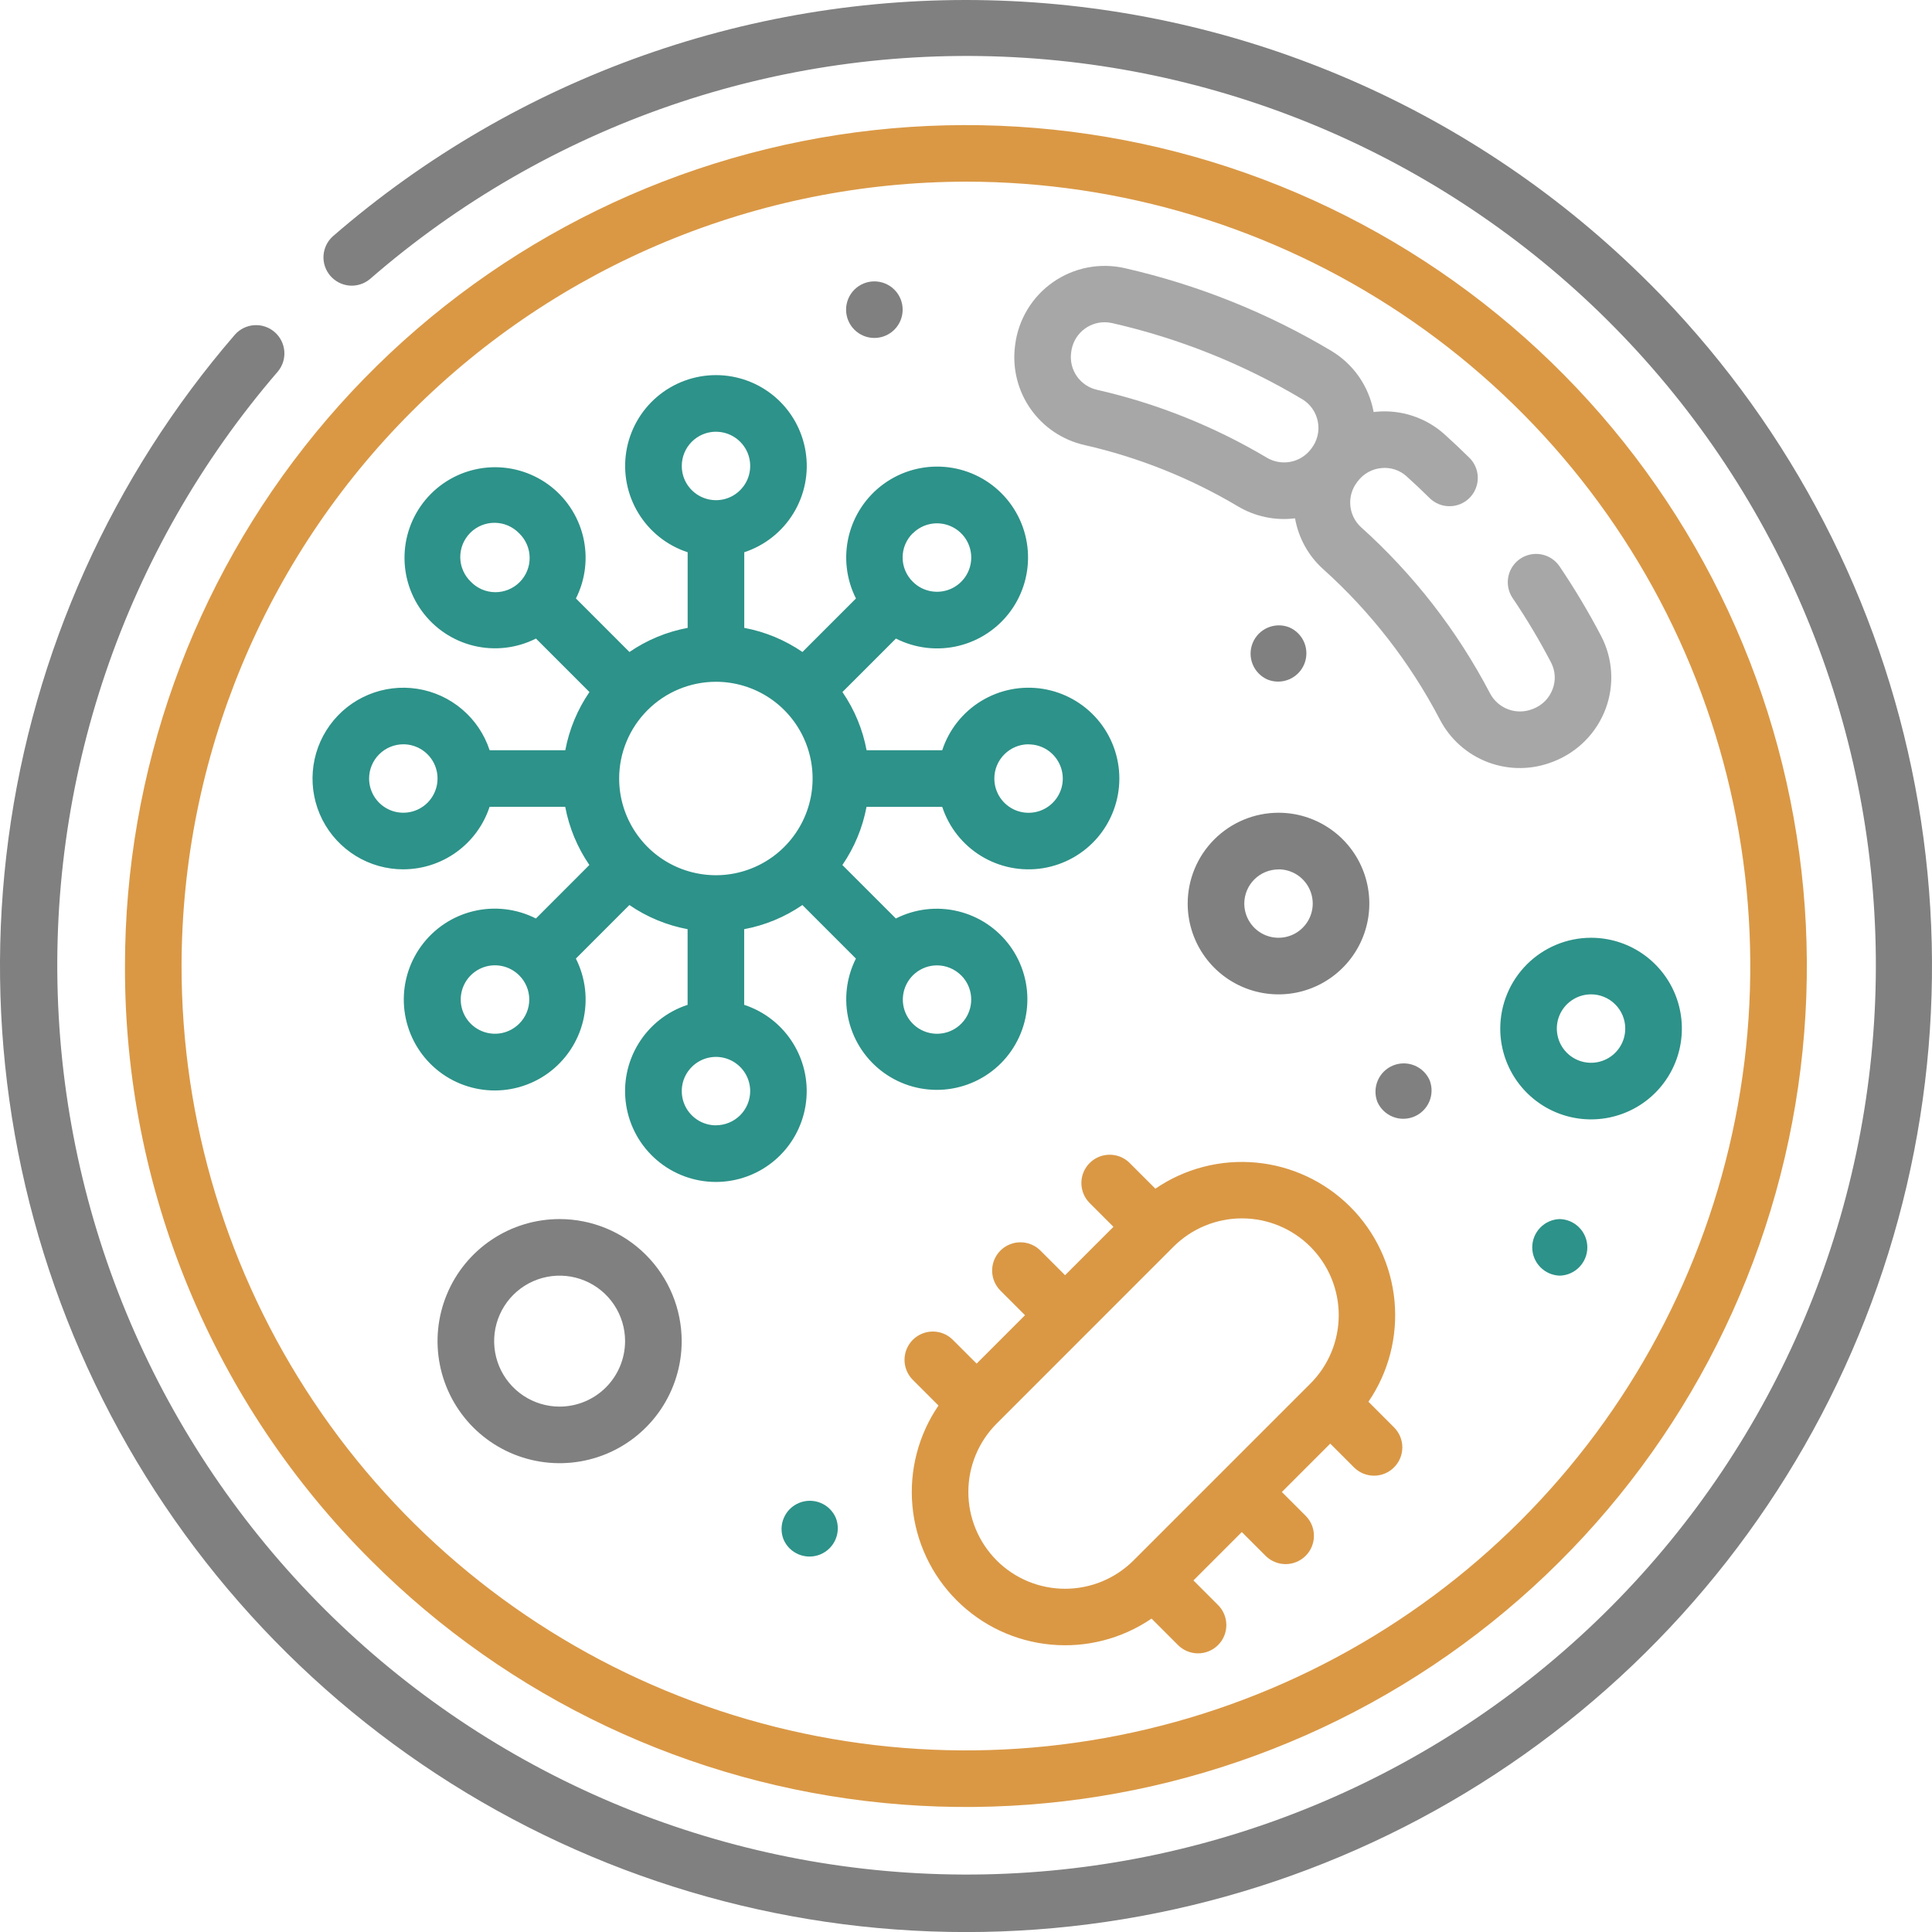 <svg width="70" height="70" viewBox="0 0 70 70" fill="none" xmlns="http://www.w3.org/2000/svg">
<path d="M59.746 10.253C53.484 3.99 45.081 0.334 36.231 0.022C27.38 -0.291 18.741 2.763 12.053 8.568C11.855 8.749 11.737 8.999 11.721 9.266C11.706 9.533 11.796 9.795 11.971 9.997C12.147 10.199 12.394 10.324 12.66 10.347C12.927 10.369 13.191 10.286 13.398 10.116C19.836 4.516 28.196 1.632 36.718 2.071C45.239 2.511 53.258 6.24 59.086 12.473C64.914 18.706 68.096 26.957 67.962 35.489C67.828 44.022 64.389 52.169 58.369 58.217C52.349 64.264 44.217 67.74 35.685 67.912C27.154 68.084 18.888 64.939 12.629 59.14C6.369 53.34 2.604 45.338 2.127 36.818C1.649 28.298 4.495 19.925 10.066 13.462C10.239 13.256 10.323 12.99 10.301 12.722C10.279 12.454 10.153 12.206 9.949 12.03C9.746 11.854 9.482 11.765 9.213 11.782C8.945 11.799 8.694 11.921 8.515 12.121C4.06 17.277 1.208 23.621 0.307 30.375C-0.594 37.129 0.497 43.999 3.444 50.142C6.392 56.285 11.068 61.435 16.9 64.959C22.732 68.482 29.465 70.227 36.275 69.979C43.084 69.731 49.673 67.5 55.233 63.561C60.792 59.623 65.082 54.147 67.574 47.805C70.067 41.464 70.654 34.532 69.264 27.862C67.874 21.192 64.567 15.072 59.749 10.254L59.746 10.253Z" fill="#808080"/>
<path d="M13.452 56.547C18.437 61.531 24.995 64.633 32.011 65.324C39.026 66.015 46.063 64.252 51.925 60.335C57.786 56.419 62.108 50.592 64.154 43.846C66.2 37.1 65.844 29.854 63.146 23.341C60.449 16.829 55.576 11.453 49.359 8.13C43.143 4.807 35.966 3.743 29.052 5.118C22.139 6.493 15.916 10.223 11.444 15.672C6.972 21.121 4.528 27.952 4.528 35.001C4.517 39.004 5.3 42.97 6.832 46.668C8.364 50.366 10.614 53.724 13.452 56.547ZM34.997 6.582C40.618 6.582 46.113 8.249 50.786 11.372C55.46 14.495 59.102 18.933 61.253 24.126C63.404 29.319 63.967 35.033 62.87 40.546C61.774 46.059 59.067 51.122 55.093 55.097C51.118 59.071 46.054 61.778 40.542 62.874C35.029 63.971 29.315 63.408 24.122 61.257C18.929 59.106 14.491 55.464 11.368 50.79C8.245 46.117 6.578 40.622 6.578 35.001C6.587 27.467 9.584 20.243 14.912 14.915C20.239 9.588 27.463 6.591 34.997 6.582Z" fill="#DA9845"/>
<path d="M20.276 44.169C19.401 44.169 18.546 44.428 17.819 44.914C17.091 45.4 16.524 46.091 16.19 46.899C15.855 47.707 15.767 48.596 15.938 49.454C16.109 50.312 16.53 51.1 17.148 51.719C17.767 52.337 18.555 52.759 19.413 52.929C20.271 53.1 21.16 53.012 21.968 52.678C22.776 52.343 23.467 51.776 23.953 51.049C24.439 50.321 24.699 49.466 24.699 48.591C24.697 47.419 24.231 46.295 23.402 45.466C22.573 44.636 21.448 44.17 20.276 44.169ZM20.276 50.964C19.807 50.964 19.348 50.825 18.958 50.564C18.568 50.303 18.264 49.933 18.084 49.499C17.905 49.066 17.858 48.589 17.949 48.129C18.041 47.669 18.267 47.246 18.598 46.914C18.93 46.582 19.353 46.356 19.813 46.265C20.273 46.173 20.75 46.22 21.184 46.4C21.617 46.579 21.988 46.883 22.248 47.273C22.509 47.664 22.648 48.122 22.648 48.591C22.647 49.22 22.397 49.823 21.953 50.268C21.508 50.713 20.905 50.963 20.276 50.964Z" fill="#808080"/>
<path d="M54.357 37.267C54.357 37.918 54.55 38.554 54.911 39.095C55.273 39.636 55.787 40.058 56.388 40.307C56.989 40.556 57.651 40.621 58.289 40.494C58.928 40.367 59.514 40.054 59.974 39.594C60.434 39.133 60.748 38.547 60.874 37.909C61.001 37.271 60.936 36.609 60.687 36.008C60.438 35.407 60.016 34.893 59.475 34.531C58.934 34.169 58.298 33.977 57.647 33.977C56.775 33.977 55.938 34.325 55.322 34.941C54.705 35.558 54.358 36.395 54.357 37.267ZM58.886 37.267C58.886 37.512 58.814 37.752 58.677 37.956C58.541 38.16 58.347 38.319 58.121 38.412C57.894 38.506 57.645 38.531 57.405 38.483C57.164 38.435 56.943 38.317 56.77 38.144C56.596 37.97 56.478 37.749 56.431 37.509C56.383 37.268 56.407 37.019 56.501 36.792C56.595 36.566 56.754 36.372 56.958 36.236C57.162 36.1 57.401 36.027 57.647 36.027C57.975 36.027 58.291 36.158 58.523 36.391C58.755 36.623 58.886 36.938 58.886 37.267Z" fill="#2D9289"/>
<path d="M43.032 32.737C43.032 33.388 43.225 34.024 43.587 34.566C43.948 35.107 44.462 35.528 45.063 35.777C45.665 36.026 46.326 36.092 46.965 35.965C47.603 35.838 48.189 35.524 48.649 35.064C49.11 34.604 49.423 34.018 49.55 33.379C49.677 32.741 49.612 32.08 49.363 31.478C49.114 30.877 48.692 30.363 48.151 30.002C47.61 29.64 46.974 29.447 46.323 29.447C45.45 29.448 44.614 29.795 43.997 30.412C43.38 31.029 43.033 31.865 43.032 32.737ZM46.323 31.498C46.568 31.498 46.808 31.57 47.011 31.706C47.215 31.843 47.374 32.036 47.468 32.263C47.562 32.489 47.587 32.739 47.539 32.979C47.491 33.22 47.373 33.441 47.199 33.614C47.026 33.788 46.805 33.906 46.565 33.953C46.324 34.001 46.075 33.977 45.848 33.883C45.622 33.789 45.428 33.63 45.292 33.426C45.156 33.222 45.083 32.983 45.083 32.737C45.084 32.409 45.215 32.095 45.447 31.863C45.68 31.631 45.994 31.501 46.323 31.501V31.498Z" fill="#808080"/>
<path d="M39.295 16.125C41.251 16.57 43.125 17.319 44.849 18.344C45.472 18.716 46.202 18.87 46.922 18.78C47.046 19.488 47.402 20.134 47.935 20.615C49.657 22.162 51.089 24.005 52.162 26.056C52.533 26.779 53.161 27.337 53.923 27.622C54.684 27.906 55.524 27.896 56.279 27.594L56.322 27.577C56.747 27.406 57.132 27.149 57.451 26.821C57.771 26.494 58.018 26.102 58.178 25.673C58.335 25.249 58.402 24.796 58.374 24.345C58.346 23.893 58.223 23.452 58.015 23.05C57.555 22.17 57.045 21.317 56.488 20.495C56.332 20.279 56.097 20.131 55.835 20.085C55.572 20.038 55.301 20.096 55.08 20.245C54.859 20.395 54.705 20.625 54.651 20.887C54.597 21.148 54.647 21.421 54.79 21.646C55.304 22.404 55.773 23.19 56.197 24.002C56.274 24.149 56.319 24.311 56.33 24.477C56.34 24.642 56.315 24.809 56.256 24.964C56.197 25.125 56.105 25.271 55.986 25.394C55.867 25.517 55.723 25.613 55.564 25.676L55.52 25.693C55.237 25.804 54.922 25.806 54.638 25.698C54.353 25.59 54.119 25.38 53.98 25.109C52.794 22.843 51.212 20.807 49.309 19.098C49.087 18.892 48.949 18.611 48.924 18.31C48.898 18.009 48.986 17.709 49.17 17.469L49.197 17.434C49.299 17.299 49.428 17.187 49.576 17.105C49.724 17.023 49.888 16.973 50.056 16.959C50.22 16.942 50.386 16.961 50.542 17.012C50.699 17.064 50.842 17.148 50.964 17.259C51.242 17.509 51.517 17.769 51.782 18.031C51.878 18.129 51.991 18.206 52.117 18.26C52.242 18.313 52.377 18.341 52.514 18.341C52.65 18.342 52.785 18.315 52.911 18.263C53.037 18.211 53.151 18.134 53.247 18.037C53.343 17.94 53.419 17.825 53.469 17.698C53.52 17.572 53.545 17.436 53.543 17.3C53.541 17.163 53.512 17.029 53.457 16.904C53.402 16.779 53.323 16.666 53.224 16.572C52.936 16.288 52.638 16.006 52.336 15.735C52.003 15.436 51.612 15.209 51.187 15.069C50.762 14.928 50.313 14.877 49.867 14.918C49.834 14.918 49.801 14.926 49.769 14.931C49.769 14.918 49.769 14.906 49.763 14.894C49.675 14.442 49.494 14.014 49.23 13.637C48.966 13.261 48.625 12.944 48.23 12.709C45.911 11.325 43.388 10.316 40.755 9.716C40.31 9.614 39.848 9.607 39.399 9.694C38.951 9.782 38.526 9.962 38.151 10.224C37.776 10.486 37.461 10.824 37.225 11.215C36.989 11.607 36.837 12.043 36.781 12.497L36.775 12.543C36.675 13.346 36.877 14.158 37.343 14.82C37.809 15.482 38.505 15.947 39.295 16.125ZM38.808 12.787L38.814 12.742C38.851 12.448 38.994 12.177 39.216 11.981C39.438 11.785 39.724 11.676 40.021 11.675C40.114 11.675 40.207 11.686 40.299 11.707C42.722 12.259 45.044 13.188 47.179 14.462C47.326 14.55 47.453 14.668 47.551 14.809C47.649 14.949 47.716 15.109 47.748 15.277C47.781 15.446 47.777 15.619 47.737 15.786C47.697 15.953 47.623 16.109 47.518 16.245L47.492 16.28C47.309 16.517 47.046 16.678 46.752 16.733C46.458 16.789 46.154 16.734 45.897 16.581C43.989 15.446 41.915 14.617 39.751 14.124C39.455 14.059 39.195 13.885 39.02 13.638C38.846 13.391 38.77 13.088 38.808 12.787Z" fill="#A7A7A7"/>
<path d="M14.613 31.497C15.306 31.496 15.981 31.277 16.542 30.87C17.104 30.463 17.522 29.89 17.739 29.232H20.479C20.621 29.988 20.919 30.706 21.354 31.34L19.417 33.279C18.718 32.924 17.916 32.83 17.154 33.013C16.392 33.196 15.72 33.645 15.26 34.279C14.799 34.913 14.579 35.691 14.64 36.472C14.701 37.253 15.039 37.987 15.592 38.542C16.145 39.097 16.879 39.436 17.66 39.499C18.441 39.562 19.219 39.345 19.854 38.886C20.489 38.426 20.94 37.756 21.125 36.995C21.31 36.233 21.218 35.431 20.865 34.731L22.804 32.791C23.439 33.227 24.157 33.525 24.913 33.666V36.407C24.169 36.65 23.537 37.151 23.129 37.82C22.721 38.488 22.565 39.279 22.689 40.052C22.812 40.825 23.207 41.529 23.803 42.037C24.398 42.545 25.155 42.824 25.938 42.824C26.721 42.824 27.478 42.545 28.073 42.037C28.669 41.529 29.064 40.825 29.187 40.052C29.311 39.279 29.155 38.488 28.747 37.82C28.34 37.151 27.707 36.65 26.963 36.407V33.666C27.719 33.525 28.438 33.227 29.072 32.791L31.011 34.731C30.66 35.428 30.569 36.227 30.755 36.985C30.94 37.743 31.389 38.41 32.022 38.867C32.654 39.324 33.429 39.54 34.207 39.477C34.985 39.414 35.715 39.076 36.266 38.524C36.816 37.971 37.153 37.24 37.214 36.462C37.275 35.685 37.056 34.91 36.598 34.279C36.139 33.647 35.471 33.2 34.713 33.017C33.954 32.833 33.155 32.926 32.459 33.279L30.521 31.341C30.956 30.707 31.254 29.989 31.396 29.233H34.139C34.382 29.977 34.883 30.609 35.552 31.017C36.22 31.424 37.011 31.58 37.784 31.457C38.557 31.333 39.261 30.938 39.769 30.343C40.277 29.747 40.556 28.99 40.556 28.207C40.556 27.425 40.277 26.668 39.769 26.072C39.261 25.477 38.557 25.082 37.784 24.958C37.011 24.835 36.22 24.991 35.552 25.398C34.883 25.806 34.382 26.439 34.139 27.182H31.398C31.257 26.426 30.959 25.708 30.523 25.074L32.461 23.136C33.16 23.491 33.962 23.585 34.724 23.402C35.486 23.219 36.158 22.77 36.619 22.136C37.08 21.502 37.299 20.724 37.238 19.943C37.177 19.162 36.84 18.428 36.286 17.873C35.733 17.318 35 16.979 34.219 16.916C33.437 16.853 32.659 17.07 32.024 17.529C31.389 17.988 30.938 18.659 30.753 19.421C30.568 20.182 30.66 20.985 31.013 21.684L29.074 23.623C28.44 23.188 27.722 22.89 26.966 22.749V20.009C27.709 19.765 28.342 19.264 28.749 18.595C29.157 17.927 29.313 17.136 29.189 16.363C29.066 15.59 28.671 14.886 28.076 14.378C27.48 13.87 26.723 13.591 25.94 13.591C25.158 13.591 24.401 13.87 23.805 14.378C23.209 14.886 22.815 15.59 22.691 16.363C22.568 17.136 22.724 17.927 23.131 18.595C23.539 19.264 24.171 19.765 24.915 20.009V22.749C24.159 22.89 23.441 23.188 22.806 23.623L20.867 21.684C21.218 20.987 21.309 20.188 21.124 19.43C20.938 18.673 20.489 18.006 19.857 17.549C19.224 17.093 18.45 16.876 17.672 16.939C16.895 17.002 16.165 17.34 15.614 17.892C15.063 18.445 14.727 19.175 14.666 19.953C14.605 20.731 14.823 21.505 15.282 22.136C15.74 22.767 16.408 23.215 17.166 23.398C17.924 23.581 18.723 23.488 19.419 23.136L21.357 25.074C20.922 25.708 20.624 26.426 20.482 27.182H17.74C17.551 26.606 17.206 26.093 16.744 25.701C16.282 25.308 15.72 25.05 15.121 24.957C14.522 24.863 13.909 24.937 13.349 25.17C12.789 25.403 12.304 25.786 11.949 26.278C11.593 26.769 11.38 27.349 11.333 27.953C11.286 28.558 11.407 29.164 11.682 29.704C11.958 30.244 12.378 30.697 12.895 31.014C13.412 31.331 14.007 31.498 14.613 31.498V31.497ZM25.938 24.702C26.631 24.702 27.308 24.907 27.885 25.292C28.461 25.677 28.91 26.225 29.175 26.865C29.441 27.506 29.51 28.21 29.375 28.89C29.24 29.57 28.906 30.194 28.416 30.684C27.926 31.175 27.301 31.508 26.621 31.644C25.942 31.779 25.237 31.709 24.596 31.444C23.956 31.179 23.409 30.73 23.024 30.153C22.639 29.577 22.433 28.899 22.433 28.206C22.434 27.277 22.804 26.387 23.461 25.73C24.118 25.073 25.009 24.703 25.938 24.702ZM18.81 37.091C18.636 37.264 18.416 37.383 18.175 37.431C17.934 37.478 17.685 37.454 17.459 37.36C17.232 37.266 17.038 37.107 16.902 36.903C16.766 36.7 16.693 36.46 16.693 36.215C16.693 35.969 16.766 35.73 16.902 35.526C17.038 35.322 17.232 35.163 17.459 35.069C17.685 34.975 17.934 34.951 18.175 34.999C18.416 35.047 18.636 35.165 18.81 35.338C18.926 35.453 19.018 35.589 19.081 35.739C19.144 35.89 19.176 36.051 19.176 36.215C19.176 36.378 19.144 36.539 19.081 36.69C19.018 36.84 18.926 36.977 18.81 37.091ZM25.941 40.773C25.696 40.773 25.456 40.7 25.253 40.564C25.049 40.428 24.89 40.234 24.796 40.008C24.702 39.781 24.678 39.532 24.725 39.291C24.773 39.051 24.891 38.83 25.065 38.657C25.238 38.483 25.459 38.365 25.7 38.317C25.94 38.269 26.189 38.294 26.416 38.388C26.642 38.482 26.836 38.641 26.972 38.844C27.108 39.048 27.181 39.288 27.181 39.533C27.18 39.862 27.049 40.177 26.816 40.409C26.582 40.641 26.267 40.771 25.938 40.771L25.941 40.773ZM34.826 35.34C35.029 35.543 35.155 35.81 35.183 36.095C35.211 36.38 35.139 36.666 34.98 36.905C34.821 37.143 34.584 37.319 34.31 37.402C34.035 37.485 33.741 37.471 33.476 37.361C33.211 37.252 32.992 37.053 32.857 36.8C32.722 36.548 32.679 36.256 32.735 35.975C32.791 35.694 32.942 35.441 33.164 35.259C33.386 35.077 33.663 34.977 33.95 34.977C34.277 34.978 34.59 35.108 34.822 35.338L34.826 35.34ZM37.267 26.97C37.512 26.97 37.752 27.042 37.956 27.178C38.159 27.315 38.318 27.508 38.412 27.735C38.506 27.962 38.531 28.211 38.483 28.451C38.435 28.692 38.317 28.913 38.143 29.086C37.97 29.259 37.749 29.378 37.509 29.425C37.268 29.473 37.019 29.449 36.792 29.355C36.566 29.261 36.372 29.102 36.236 28.898C36.1 28.694 36.027 28.455 36.027 28.209C36.026 27.881 36.156 27.566 36.388 27.333C36.62 27.1 36.934 26.968 37.263 26.967L37.267 26.97ZM33.073 19.325C33.246 19.151 33.467 19.033 33.708 18.985C33.948 18.937 34.198 18.962 34.424 19.056C34.651 19.15 34.844 19.308 34.981 19.512C35.117 19.716 35.19 19.956 35.19 20.201C35.19 20.447 35.117 20.686 34.981 20.89C34.844 21.094 34.651 21.253 34.424 21.347C34.198 21.441 33.948 21.465 33.708 21.417C33.467 21.369 33.246 21.251 33.073 21.078C32.956 20.963 32.864 20.827 32.8 20.676C32.737 20.526 32.704 20.364 32.704 20.201C32.703 20.038 32.735 19.876 32.798 19.725C32.861 19.574 32.953 19.437 33.069 19.323L33.073 19.325ZM25.941 15.643C26.187 15.643 26.426 15.716 26.63 15.852C26.834 15.988 26.993 16.182 27.087 16.408C27.181 16.635 27.205 16.884 27.157 17.125C27.11 17.365 26.991 17.586 26.818 17.759C26.645 17.933 26.424 18.051 26.183 18.099C25.943 18.146 25.694 18.122 25.467 18.028C25.24 17.934 25.047 17.775 24.91 17.571C24.774 17.368 24.702 17.128 24.702 16.883C24.702 16.554 24.832 16.239 25.063 16.007C25.295 15.774 25.609 15.643 25.938 15.642L25.941 15.643ZM17.057 21.076C16.938 20.961 16.843 20.824 16.778 20.673C16.712 20.522 16.678 20.359 16.676 20.194C16.675 20.029 16.706 19.866 16.768 19.713C16.831 19.56 16.923 19.422 17.039 19.305C17.156 19.188 17.294 19.096 17.447 19.034C17.6 18.972 17.763 18.94 17.928 18.942C18.093 18.944 18.256 18.978 18.407 19.043C18.559 19.109 18.695 19.204 18.81 19.323C18.929 19.437 19.023 19.573 19.089 19.725C19.154 19.876 19.189 20.039 19.19 20.204C19.192 20.369 19.161 20.532 19.098 20.685C19.036 20.838 18.944 20.976 18.827 21.093C18.711 21.209 18.572 21.302 18.419 21.364C18.267 21.426 18.103 21.458 17.938 21.456C17.773 21.454 17.611 21.42 17.459 21.355C17.308 21.289 17.171 21.194 17.057 21.076ZM14.613 26.967C14.858 26.967 15.098 27.04 15.302 27.176C15.506 27.312 15.665 27.506 15.759 27.733C15.852 27.959 15.877 28.209 15.829 28.449C15.781 28.689 15.663 28.91 15.49 29.084C15.316 29.257 15.095 29.375 14.855 29.423C14.614 29.471 14.365 29.446 14.139 29.353C13.912 29.259 13.719 29.1 13.582 28.896C13.446 28.692 13.373 28.452 13.373 28.207C13.374 27.878 13.505 27.563 13.737 27.331C13.969 27.099 14.284 26.968 14.613 26.967Z" fill="#2D9289"/>
<path d="M49.581 50.788C50.312 49.719 50.646 48.428 50.526 47.138C50.406 45.849 49.839 44.642 48.923 43.726C48.007 42.81 46.8 42.243 45.511 42.123C44.221 42.003 42.93 42.337 41.861 43.068L40.916 42.123C40.723 41.937 40.464 41.835 40.196 41.838C39.927 41.84 39.67 41.948 39.481 42.138C39.291 42.328 39.183 42.584 39.18 42.853C39.178 43.121 39.28 43.38 39.466 43.574L40.342 44.45L38.589 46.203L37.712 45.326C37.618 45.227 37.505 45.149 37.379 45.095C37.254 45.041 37.119 45.012 36.983 45.011C36.846 45.009 36.711 45.035 36.585 45.087C36.458 45.138 36.344 45.214 36.247 45.311C36.151 45.407 36.074 45.522 36.023 45.648C35.971 45.775 35.945 45.91 35.947 46.047C35.948 46.183 35.977 46.318 36.031 46.443C36.085 46.568 36.164 46.681 36.262 46.776L37.138 47.653L35.385 49.406L34.508 48.53C34.315 48.344 34.056 48.241 33.788 48.244C33.519 48.247 33.263 48.355 33.073 48.544C32.883 48.734 32.775 48.991 32.772 49.259C32.77 49.528 32.872 49.786 33.058 49.98L34.003 50.925C33.273 51.994 32.939 53.285 33.06 54.574C33.18 55.862 33.747 57.069 34.663 57.984C35.578 58.9 36.785 59.467 38.074 59.587C39.363 59.708 40.653 59.374 41.723 58.645L42.667 59.589C42.762 59.688 42.875 59.766 43 59.82C43.125 59.874 43.26 59.903 43.397 59.904C43.533 59.906 43.668 59.88 43.795 59.828C43.921 59.777 44.036 59.7 44.132 59.604C44.229 59.508 44.305 59.393 44.357 59.267C44.408 59.14 44.434 59.005 44.433 58.868C44.431 58.732 44.403 58.597 44.349 58.472C44.294 58.347 44.216 58.233 44.117 58.139L43.24 57.262L44.993 55.509L45.87 56.385C46.064 56.571 46.323 56.673 46.591 56.671C46.859 56.668 47.116 56.56 47.306 56.37C47.496 56.181 47.604 55.924 47.606 55.656C47.609 55.387 47.507 55.129 47.321 54.935L46.444 54.058L48.197 52.305L49.073 53.181C49.267 53.367 49.525 53.469 49.794 53.467C50.062 53.464 50.319 53.356 50.508 53.166C50.698 52.977 50.806 52.72 50.809 52.452C50.812 52.183 50.709 51.925 50.523 51.731L49.581 50.788ZM36.112 56.537C35.455 55.879 35.085 54.987 35.085 54.057C35.085 53.127 35.455 52.235 36.112 51.578L42.518 45.171C42.844 44.845 43.23 44.587 43.656 44.411C44.081 44.235 44.538 44.144 44.998 44.144C45.459 44.144 45.914 44.235 46.34 44.411C46.765 44.587 47.152 44.845 47.478 45.171C47.803 45.497 48.062 45.883 48.238 46.309C48.414 46.734 48.505 47.19 48.505 47.651C48.505 48.111 48.414 48.567 48.238 48.993C48.062 49.418 47.803 49.805 47.478 50.13L41.071 56.536C40.413 57.194 39.522 57.563 38.591 57.564C37.661 57.564 36.769 57.195 36.111 56.538L36.112 56.537Z" fill="#DA9845"/>
<path d="M30.283 54.994C30.176 54.747 29.977 54.552 29.727 54.451C29.478 54.35 29.199 54.351 28.95 54.454C28.701 54.557 28.503 54.753 28.398 55.001C28.293 55.249 28.29 55.529 28.39 55.779C28.496 56.026 28.696 56.221 28.945 56.322C29.195 56.423 29.474 56.422 29.723 56.319C29.971 56.216 30.17 56.02 30.274 55.772C30.379 55.524 30.382 55.244 30.283 54.994Z" fill="#2D9289"/>
<path d="M45.93 24.624C46.18 24.723 46.459 24.72 46.707 24.615C46.955 24.51 47.152 24.312 47.255 24.063C47.358 23.815 47.359 23.535 47.258 23.286C47.157 23.037 46.961 22.837 46.714 22.73C46.464 22.631 46.185 22.634 45.937 22.739C45.689 22.844 45.492 23.042 45.389 23.291C45.286 23.539 45.285 23.818 45.386 24.068C45.487 24.317 45.683 24.517 45.93 24.624Z" fill="#808080"/>
<path d="M51.799 39.14C51.691 38.895 51.491 38.702 51.243 38.602C50.994 38.502 50.717 38.504 50.469 38.606C50.221 38.709 50.024 38.904 49.919 39.15C49.813 39.397 49.809 39.674 49.905 39.924C50.013 40.169 50.213 40.362 50.462 40.462C50.71 40.562 50.988 40.56 51.235 40.458C51.483 40.355 51.68 40.16 51.786 39.914C51.891 39.668 51.896 39.39 51.799 39.14Z" fill="#808080"/>
<path d="M30.733 11.612C30.837 11.863 31.037 12.063 31.288 12.167C31.539 12.271 31.822 12.271 32.073 12.166C32.324 12.062 32.523 11.863 32.627 11.611C32.731 11.36 32.731 11.078 32.627 10.827C32.523 10.576 32.323 10.377 32.072 10.273C31.821 10.169 31.538 10.169 31.287 10.273C31.036 10.377 30.837 10.577 30.733 10.828C30.629 11.079 30.629 11.361 30.733 11.612Z" fill="#808080"/>
<path d="M56.514 44.169C56.247 44.176 55.993 44.287 55.807 44.479C55.62 44.67 55.516 44.927 55.516 45.194C55.516 45.461 55.62 45.718 55.807 45.909C55.993 46.101 56.247 46.212 56.514 46.219C56.781 46.212 57.035 46.101 57.221 45.909C57.408 45.718 57.512 45.461 57.512 45.194C57.512 44.927 57.408 44.67 57.221 44.479C57.035 44.287 56.781 44.176 56.514 44.169Z" fill="#2D9289"/>
</svg>
